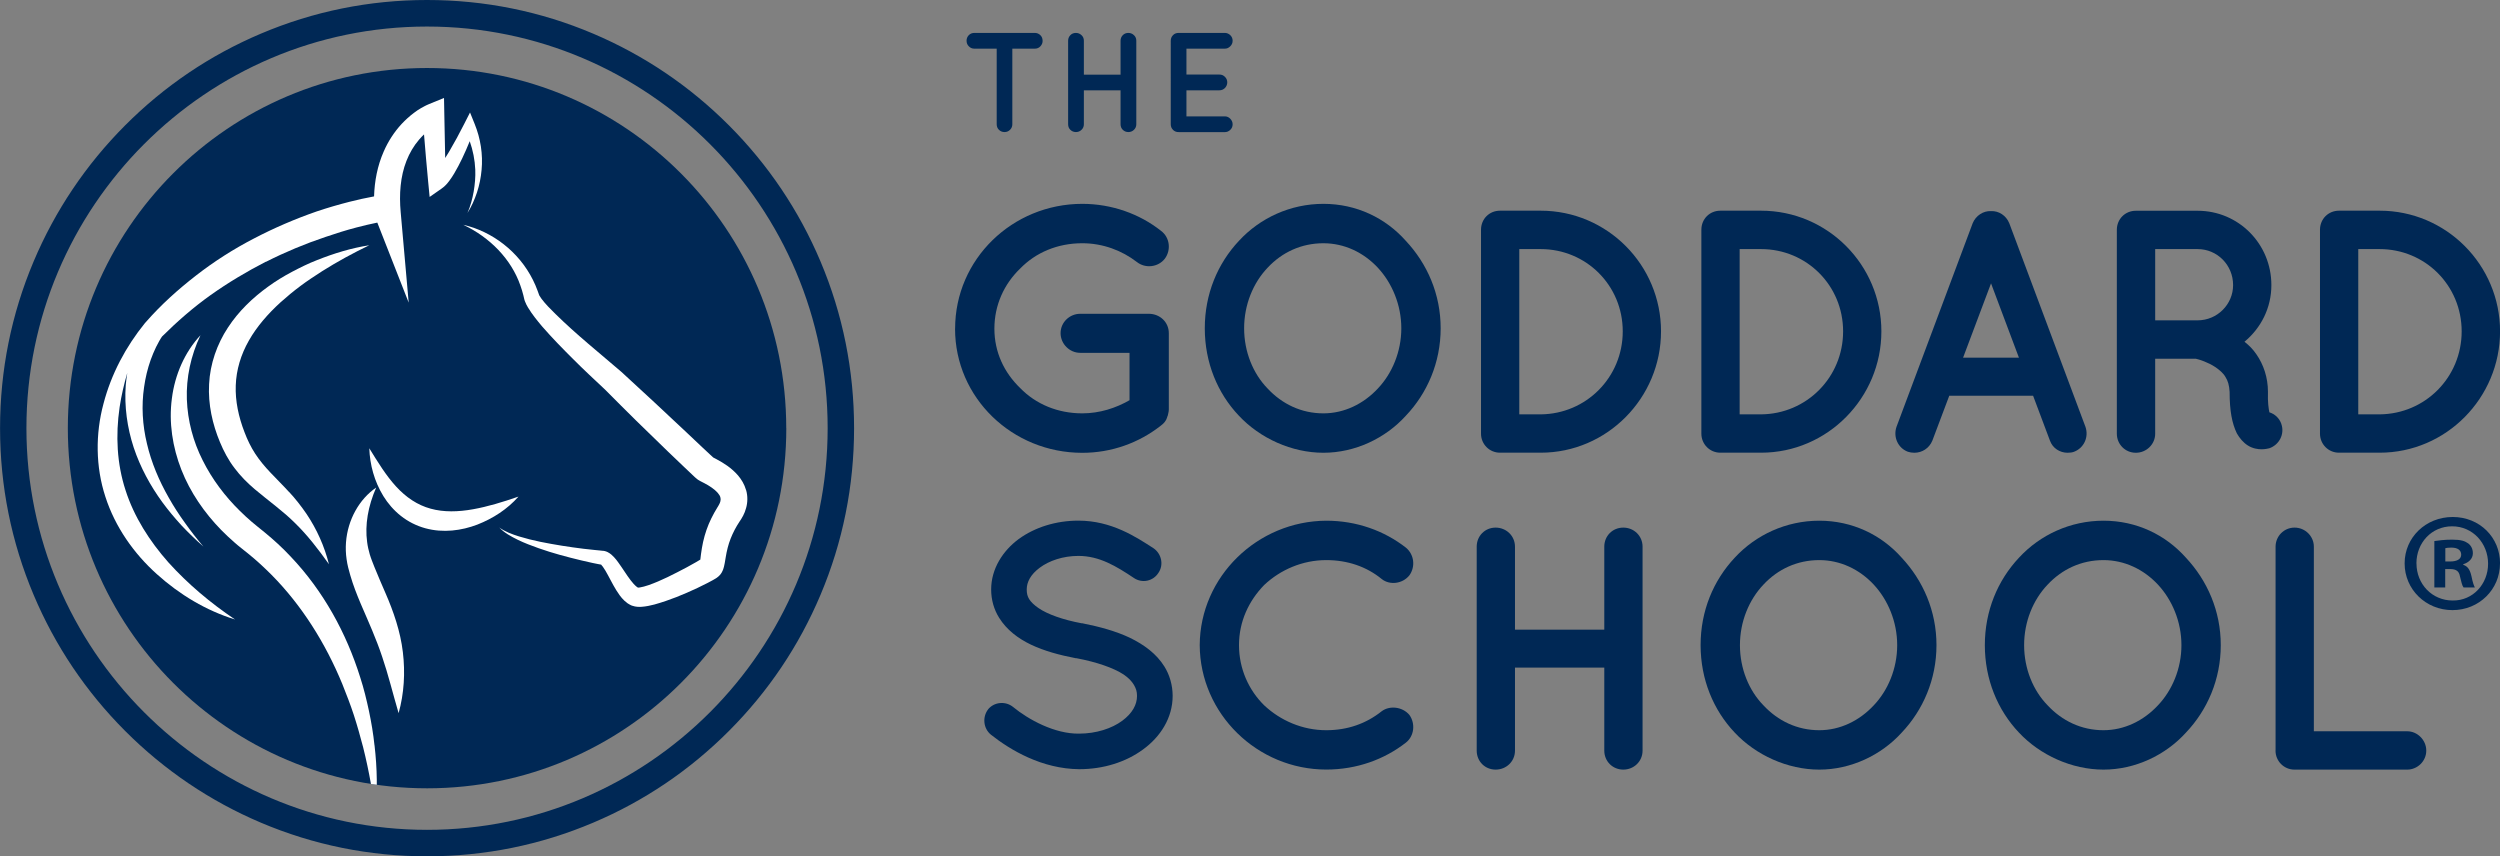<?xml version="1.0" encoding="UTF-8"?>
<svg id="Layer_1" data-name="Layer 1" xmlns="http://www.w3.org/2000/svg" viewBox="0 0 423.85 145.18">
  <rect x="0" y="0" width="423.85" height="145.18" fill="#808080" stroke="none"/>
  <defs>
    <style>
      .cls-1 {
        fill: #002855;
      }

      .cls-1, .cls-2 {
        stroke-width: 0px;
      }

      .cls-2 {
        fill: #fff;
      }
    </style>
  </defs>
  <g>
    <path class="cls-1" d="M176.77,6.9c0,.37-.13.68-.38.95s-.57.4-.94.4h-3.82v12.82c0,.37-.13.68-.39.94-.26.26-.57.38-.94.38s-.68-.13-.94-.38c-.26-.26-.38-.57-.38-.94v-12.82h-3.79c-.37,0-.68-.13-.94-.4-.26-.26-.38-.58-.38-.95s.13-.68.38-.94c.26-.26.57-.38.94-.38h10.25c.37,0,.68.13.94.38s.38.57.38.94Z"/>
    <path class="cls-1" d="M182.41,22.39c-.37,0-.68-.13-.94-.38s-.38-.57-.38-.94V6.9c0-.37.13-.68.38-.94s.57-.38.94-.38.68.13.95.38.4.57.4.94v5.76h6.22v-5.76c0-.37.13-.68.38-.94.26-.26.57-.38.94-.38s.68.13.95.38.4.57.4.94v14.17c0,.37-.13.68-.4.94s-.58.38-.95.38-.68-.13-.94-.38c-.26-.26-.38-.57-.38-.94v-5.76h-6.22v5.76c0,.37-.13.68-.4.94s-.58.38-.95.38Z"/>
    <path class="cls-1" d="M198.87,22.01c-.26-.26-.38-.57-.38-.94V6.9c0-.37.13-.68.38-.94s.57-.38.94-.38h7.85c.35,0,.66.13.92.38s.4.57.4.94-.13.68-.4.95-.57.4-.92.4h-6.51v4.39h5.6c.37,0,.68.13.94.4.26.26.38.57.38.92s-.13.68-.38.95c-.26.26-.57.4-.94.4h-5.6v4.42h6.51c.35,0,.66.13.92.4s.4.58.4.95-.13.68-.4.94-.57.38-.92.38h-7.78s-.03,0-.05-.02l-.02.02c-.37,0-.68-.13-.94-.38Z"/>
  </g>
  <g>
    <path class="cls-1" d="M133.31,72.59c0,33.72-27.27,61.06-60.9,61.06S11.5,106.32,11.5,72.59,38.77,11.53,72.4,11.53s60.9,27.34,60.9,61.06"/>
    <path class="cls-1" d="M72.4,4.5C34.95,4.5,4.48,35.04,4.48,72.59s30.47,68.1,67.92,68.1,67.92-30.55,67.92-68.1S109.85,4.5,72.4,4.5M72.4,145.18c-9.77,0-19.26-1.92-28.18-5.71-8.62-3.66-16.36-8.89-23.01-15.55-6.65-6.67-11.87-14.43-15.51-23.07-3.78-8.95-5.69-18.46-5.69-28.26s1.91-19.31,5.69-28.26c3.65-8.64,8.87-16.41,15.51-23.07,6.65-6.67,14.39-11.9,23.01-15.55C53.15,1.92,62.63,0,72.4,0s19.25,1.92,28.18,5.71c8.62,3.66,16.36,8.89,23.01,15.55,6.65,6.67,11.87,14.43,15.52,23.07,3.78,8.95,5.69,18.46,5.69,28.26s-1.91,19.31-5.69,28.26c-3.65,8.65-8.87,16.41-15.52,23.07-6.65,6.67-14.39,11.9-23.01,15.55-8.93,3.79-18.41,5.71-28.18,5.71"/>
    <path class="cls-2" d="M126.49,83.1c-.28-1-.8-1.83-1.36-2.49-1.14-1.31-2.43-2.1-3.66-2.76l-.44-.23-.13-.07-.11-.11-.34-.31-1.36-1.27-2.72-2.57-5.47-5.12-5.55-5.12-5.71-4.85c-1.88-1.61-3.73-3.26-5.46-4.96-.86-.84-1.73-1.72-2.37-2.58-.15-.2-.3-.45-.36-.54,0,.01-.04-.07-.06-.15,0,.02-.05-.13-.07-.19l-.17-.47c-.23-.63-.49-1.24-.79-1.84-2.39-4.81-6.93-8.25-11.83-9.36,4.53,2.12,8.16,5.85,9.69,10.28.2.55.37,1.11.51,1.67l.1.43.06.26c.02.07.03.14.09.29.18.48.35.78.54,1.1.74,1.22,1.56,2.21,2.39,3.2,1.69,1.94,3.46,3.75,5.25,5.53,1.77,1.78,3.65,3.52,5.43,5.19l2.61,2.62,2.66,2.64,5.38,5.23,2.71,2.59,1.37,1.3.35.33.18.17c.09.07.07.08.41.34l.15.1.07.04.1.06.14.08.23.12.39.2c.98.5,1.83,1.09,2.34,1.67.25.29.4.55.45.76.06.21.07.39.01.66-.03.14-.09.29-.17.46-.04.08-.09.17-.14.26l-.21.35c-.15.24-.36.59-.53.9-.17.31-.34.62-.49.94-.63,1.27-1.09,2.63-1.4,4.01-.15.69-.26,1.38-.35,2.03l-.11.9v.05s-.72.43-.72.43c-.52.3-1.05.6-1.58.88-2.14,1.13-4.34,2.28-6.5,3.03-.53.18-1.07.33-1.48.39-.19.04-.38,0-.24.05l.09.04-.05-.02-.11-.05c-.07-.03-.01-.01-.03-.02-.03-.02-.12-.07-.19-.13-.64-.5-1.37-1.55-2.04-2.56-.35-.52-.7-1.05-1.1-1.6-.2-.28-.42-.56-.68-.84-.27-.28-.56-.59-1.1-.87-.14-.06-.29-.13-.47-.17-.09-.02-.19-.04-.28-.05h-.11s-.44-.05-.44-.05l-.92-.09-1.84-.2c-2.46-.3-4.91-.69-7.34-1.18-1.21-.25-2.42-.55-3.6-.91-1.18-.37-2.36-.79-3.37-1.52.87.92,2.02,1.53,3.15,2.09,1.14.55,2.33,1,3.52,1.42,2.39.85,4.83,1.49,7.29,2.08l1.85.42.94.19.49.09.12.02s-.04,0-.05,0c-.03,0-.04,0-.04,0,.02.02.17.17.31.36.14.19.29.42.43.66.29.49.57,1.03.87,1.59.3.56.6,1.13.96,1.71.37.58.75,1.18,1.38,1.78.16.15.33.29.55.45.12.08.3.19.37.22l.1.05.05.03.14.06.07.03c.74.25,1.18.21,1.62.2.83-.06,1.51-.22,2.18-.39,2.62-.73,4.96-1.71,7.29-2.8.58-.28,1.16-.56,1.74-.86l.88-.47.48-.28c.11-.07.15-.08.38-.27-.03.03.22-.18.34-.32.15-.17.2-.26.3-.41.27-.49.32-.75.39-1,.06-.24.09-.43.13-.61l.16-.95c.1-.59.2-1.12.34-1.65.27-1.06.67-2.06,1.17-3.02.13-.24.26-.48.4-.72.14-.23.25-.42.44-.7l.29-.44c.11-.18.22-.37.32-.56.2-.39.38-.82.5-1.29.27-.93.3-2.04.01-3.04ZM109.88,100.2h0s0,0,0,0c0,0,0,0,0,0ZM119.1,94.64h0s0,0,0,0ZM119.11,94.63s.04-.03.04-.03c0,0-.03.02-.04.03Z"/>
    <path class="cls-2" d="M87.88,84.2c-2.63.91-5.16,1.69-7.68,2.14-2.5.45-4.97.52-7.19-.1-2.22-.6-4.18-1.92-5.86-3.76-1.69-1.84-3.08-4.11-4.54-6.48.1,2.79.84,5.58,2.38,8.1.77,1.25,1.77,2.42,2.98,3.37,1.21.96,2.64,1.68,4.14,2.09,3.03.83,6.15.4,8.82-.62,2.68-1.05,5.09-2.62,6.95-4.72Z"/>
    <path class="cls-2" d="M65.37,100.59c-.66-1.53-1.31-3.01-1.9-4.48-.15-.36-.3-.74-.43-1.1-.12-.34-.25-.67-.35-1.02-.2-.69-.36-1.39-.45-2.11-.39-2.88.15-6.06,1.54-9.22-2.88,1.97-4.83,5.46-5.12,9.28-.07.95-.04,1.92.1,2.87.07.47.15.95.27,1.41.11.45.22.86.35,1.29.49,1.7,1.13,3.32,1.78,4.86,1.33,3.09,2.62,5.92,3.63,8.97,1.04,3.04,1.81,6.24,2.79,9.57.93-3.35,1.14-6.86.72-10.35-.41-3.5-1.6-6.92-2.93-9.97Z"/>
    <path class="cls-2" d="M63.49,126.36c-.2-1.94-.53-3.87-.93-5.79-.41-1.91-.87-3.83-1.48-5.7-2.34-7.51-6.26-14.69-11.81-20.52-1.37-1.47-2.86-2.83-4.41-4.1-.81-.66-1.5-1.2-2.18-1.78-.69-.59-1.35-1.2-1.99-1.83-2.57-2.52-4.74-5.41-6.33-8.6-1.61-3.18-2.55-6.71-2.68-10.34-.12-3.63.64-7.35,2.31-10.86-2.66,2.84-4.35,6.7-4.85,10.73-.54,4.04.11,8.24,1.61,12.07,1.51,3.84,3.9,7.29,6.74,10.2.71.73,1.46,1.42,2.22,2.09.77.69,1.6,1.31,2.28,1.86,1.43,1.15,2.77,2.39,4.06,3.68,5.15,5.21,9.14,11.59,11.99,18.51.69,1.74,1.38,3.49,1.96,5.28.58,1.79,1.09,3.61,1.57,5.45.51,2.04.95,4.11,1.32,6.2.33.05.66.09.99.14,0-.29,0-.58,0-.86-.02-1.94-.16-3.88-.38-5.82Z"/>
    <path class="cls-2" d="M49.02,83.43c-1.05-1.16-2.16-2.23-3.15-3.29-1-1.05-1.88-2.11-2.61-3.23-.73-1.13-1.3-2.3-1.8-3.62-1.01-2.6-1.59-5.3-1.49-7.95.09-2.65.87-5.23,2.23-7.61,1.35-2.38,3.24-4.54,5.38-6.49,1.08-.97,2.21-1.9,3.39-2.78,1.18-.89,2.43-1.69,3.69-2.51,2.53-1.59,5.19-3.04,7.95-4.37-3.04.47-6.01,1.38-8.89,2.53-1.45.56-2.85,1.26-4.24,1.99-1.39.74-2.74,1.56-4.03,2.5-2.58,1.86-4.98,4.14-6.81,6.94-1.84,2.79-3.03,6.15-3.19,9.59-.19,3.44.58,6.81,1.84,9.83.62,1.5,1.44,3.06,2.47,4.4,1.02,1.37,2.22,2.55,3.43,3.58,2.43,2.05,4.78,3.69,6.86,5.77,2.1,2.05,3.93,4.43,5.72,6.95-.75-3-2.03-5.89-3.8-8.53-.9-1.31-1.88-2.57-2.95-3.72Z"/>
    <path class="cls-2" d="M45.09,44.39c3.25-1.65,6.64-3.06,10.1-4.22,1.73-.59,3.47-1.14,5.23-1.6,1.17-.31,2.38-.59,3.55-.83l5.32,13.57-1.36-15.37c-.27-3-.06-6.01.98-8.66.52-1.33,1.24-2.56,2.16-3.63.26-.3.53-.58.82-.86.22,2.67.44,5.34.7,8.01l.25,2.59,2.02-1.41c.65-.45.97-.88,1.3-1.3.32-.42.58-.84.84-1.26.5-.84.93-1.67,1.34-2.52.47-.98.9-1.97,1.3-2.96.54,1.54.87,3.16.94,4.83.05,1.23-.06,2.47-.27,3.71-.22,1.23-.54,2.46-1.06,3.63.69-1.07,1.21-2.26,1.62-3.48.41-1.23.66-2.51.78-3.82.25-2.62-.17-5.33-1.18-7.81l-.78-1.93-.99,1.95c-.8,1.59-1.67,3.19-2.57,4.72-.21.35-.43.7-.65,1.05-.05-2.51-.1-5.01-.15-7.52l-.05-2.66-2.52,1.03c-.34.14-.51.23-.75.35-.22.11-.43.23-.64.35-.41.24-.81.5-1.18.79-.75.56-1.45,1.2-2.09,1.88-1.27,1.37-2.3,2.97-3.04,4.67-1.08,2.45-1.56,5.05-1.64,7.62-1.42.26-2.77.56-4.15.91-1.88.48-3.74,1.02-5.58,1.64-3.66,1.27-7.22,2.8-10.66,4.6-3.44,1.78-6.73,3.88-9.79,6.26-3.07,2.38-5.97,4.99-8.52,7.91l-.13.14-.04.05c-3.2,3.95-5.69,8.58-7.01,13.66-1.36,5.06-1.35,10.65.33,15.76,1.65,5.12,4.83,9.62,8.71,13.1,3.87,3.49,8.39,6.2,13.27,7.7-4.21-2.83-8.02-6.05-11.29-9.67-3.22-3.64-5.83-7.74-7.27-12.23-1.47-4.48-1.71-9.3-1.01-14.09.29-1.95.74-3.88,1.3-5.81-.11.69-.2,1.38-.26,2.07-.26,3.61.25,7.22,1.35,10.58,1.12,3.36,2.81,6.46,4.84,9.25,1.02,1.39,2.13,2.72,3.29,3.98,1.18,1.25,2.41,2.43,3.69,3.56-1.11-1.3-2.15-2.64-3.13-4.02-.99-1.37-1.91-2.78-2.73-4.24-1.66-2.9-2.97-5.99-3.71-9.17-.77-3.17-.96-6.45-.49-9.61.22-1.58.59-3.13,1.12-4.62.27-.74.57-1.47.91-2.17.17-.35.35-.69.54-1.02.15-.26.32-.55.47-.76,2.57-2.55,5.29-4.93,8.24-7.03,2.97-2.11,6.11-3.98,9.35-5.65Z"/>
  </g>
  <path class="cls-1" d="M161.93,55.72c0-11.78,9.71-21.16,21.57-21.16,4.97,0,9.71,1.7,13.33,4.57,1.52,1.12,1.75,3.28.64,4.75-1.11,1.41-3.27,1.7-4.74.53-2.51-1.93-5.73-3.17-9.24-3.17-4.21,0-7.89,1.58-10.52,4.28-2.75,2.64-4.38,6.22-4.38,10.2s1.64,7.44,4.38,10.08c2.63,2.7,6.32,4.28,10.52,4.28,2.92,0,5.67-.88,8.01-2.23v-8.03h-8.36c-1.81,0-3.33-1.52-3.33-3.34s1.52-3.28,3.33-3.28h11.63c1.87,0,3.39,1.41,3.39,3.28v12.96c0,.41-.12.65-.17,1-.06.12-.06.17-.12.29v.06c-.17.53-.53,1-1.11,1.41-3.68,2.88-8.3,4.57-13.27,4.57-11.87,0-21.57-9.32-21.57-21.04"/>
  <path class="cls-1" d="M237.58,55.66c0-3.99-1.58-7.68-3.97-10.26-2.46-2.64-5.73-4.16-9.24-4.16-3.74,0-7.02,1.53-9.47,4.16-2.45,2.58-3.97,6.27-3.97,10.26s1.52,7.68,3.97,10.2c2.46,2.64,5.73,4.22,9.47,4.22,3.51,0,6.78-1.58,9.24-4.22,2.39-2.52,3.97-6.21,3.97-10.2M238.34,40.83c3.63,3.87,5.91,9.03,5.91,14.83s-2.28,11.02-5.91,14.83c-3.45,3.81-8.59,6.27-13.97,6.27s-10.75-2.46-14.32-6.27c-3.63-3.81-5.79-9.03-5.79-14.83s2.16-10.96,5.79-14.83c3.57-3.87,8.71-6.27,14.32-6.27s10.53,2.4,13.97,6.27"/>
  <path class="cls-1" d="M257.58,70.25h3.62c7.72-.06,13.92-6.27,13.92-14.07s-6.2-13.95-13.92-13.95h-3.62v28.02ZM251.09,73.53v-34.58c0-1.82,1.4-3.23,3.22-3.23h6.9c11.28,0,20.4,9.2,20.4,20.46s-9.12,20.57-20.4,20.57h-6.9c-1.81,0-3.22-1.46-3.22-3.22"/>
  <path class="cls-1" d="M294.94,70.25h3.63c7.71-.06,13.91-6.27,13.91-14.07s-6.2-13.95-13.91-13.95h-3.63v28.02ZM288.45,73.53v-34.58c0-1.82,1.4-3.23,3.22-3.23h6.9c11.28,0,20.4,9.2,20.4,20.46s-9.12,20.57-20.4,20.57h-6.9c-1.81,0-3.22-1.46-3.22-3.22"/>
  <path class="cls-1" d="M342.29,60.64l-4.73-12.6-4.74,12.6h9.47ZM344.69,67.09h-14.21l-2.87,7.62c-.53,1.29-1.75,2.05-3.04,2.05-.41,0-.76-.06-1.11-.17-1.7-.64-2.51-2.52-1.93-4.22l12.92-34.53c.53-1.29,1.81-2.11,3.1-2.05,1.34-.06,2.57.76,3.1,2.05l12.92,34.53c.59,1.7-.23,3.57-1.93,4.22-.29.12-.7.17-1.11.17-1.29,0-2.52-.76-2.98-2.05l-2.86-7.62Z"/>
  <path class="cls-1" d="M378.6,48.33c0-3.4-2.69-6.1-6.02-6.1h-7.19v12.08h7.19c3.33,0,6.02-2.7,6.02-5.98M386.78,71.89c.59,1.7-.35,3.52-2.04,4.11-.24.05-.7.17-1.29.17h-.06c-.58,0-1.46-.12-2.28-.64-.76-.47-1.4-1.23-1.87-2.05-.82-1.7-1.23-3.81-1.23-7.04-.06-1.11-.29-1.88-.7-2.52-.35-.64-1.05-1.23-1.75-1.7-1.23-.82-2.75-1.29-3.27-1.4h-6.9v12.72c0,1.76-1.46,3.22-3.28,3.22s-3.22-1.46-3.22-3.22v-34.58c0-1.82,1.41-3.23,3.22-3.23h10.47c6.96,0,12.51,5.63,12.51,12.6,0,3.87-1.75,7.27-4.56,9.61.76.59,1.46,1.29,2.05,2.17,1.17,1.7,1.93,3.87,1.93,6.33-.06,1.76.12,2.87.24,3.46.93.29,1.7,1,2.04,1.99"/>
  <path class="cls-1" d="M399.82,70.25h3.62c7.72-.06,13.91-6.27,13.91-14.07s-6.2-13.95-13.91-13.95h-3.62v28.02ZM393.33,73.53v-34.58c0-1.82,1.41-3.23,3.22-3.23h6.9c11.28,0,20.41,9.2,20.41,20.46s-9.12,20.57-20.41,20.57h-6.9c-1.81,0-3.22-1.46-3.22-3.22"/>
  <path class="cls-1" d="M167.5,120.28c1.05-1.29,2.98-1.46,4.27-.41,2.57,2.11,7.02,4.57,11.17,4.51,2.92,0,5.56-.88,7.31-2.17,1.75-1.29,2.52-2.76,2.52-4.22,0-.76-.18-1.29-.53-1.88-.35-.59-.88-1.17-1.75-1.76-1.69-1.11-4.56-2.11-8.01-2.76h-.12c-2.75-.53-5.32-1.23-7.54-2.28-2.22-1.06-4.15-2.52-5.43-4.57-.88-1.41-1.35-3.05-1.35-4.8,0-3.52,1.99-6.57,4.68-8.56,2.75-1.99,6.31-3.11,10.11-3.11,5.62,0,9.76,2.76,12.75,4.69,1.35.94,1.75,2.81.82,4.16-.88,1.41-2.75,1.82-4.15.88-2.98-1.99-5.85-3.75-9.41-3.75-2.63,0-4.97.82-6.55,1.99-1.58,1.17-2.22,2.46-2.22,3.69,0,.7.12,1.17.41,1.64.29.47.82,1,1.58,1.52,1.52,1.05,4.15,1.99,7.31,2.58h.12c2.98.59,5.73,1.35,8.07,2.46,2.4,1.17,4.5,2.7,5.85,4.87.88,1.41,1.4,3.16,1.4,4.98,0,3.75-2.1,6.97-5.03,9.09-2.87,2.11-6.66,3.34-10.82,3.34-6.31-.06-11.63-3.22-14.97-5.86-1.29-1.06-1.46-2.99-.47-4.28"/>
  <path class="cls-1" d="M203.4,109.38c.06-11.6,9.76-21.04,21.46-21.1,5.14,0,9.82,1.7,13.5,4.57,1.41,1.17,1.64,3.22.59,4.69-1.17,1.46-3.33,1.7-4.68.64-2.57-2.11-5.79-3.22-9.42-3.22-4.04,0-7.78,1.64-10.52,4.22-2.63,2.7-4.27,6.21-4.27,10.2s1.64,7.62,4.27,10.2c2.75,2.58,6.49,4.22,10.52,4.22,3.62,0,6.78-1.12,9.42-3.23,1.34-.99,3.5-.76,4.68.64,1.05,1.47.82,3.58-.59,4.69-3.68,2.87-8.36,4.57-13.5,4.57-11.69,0-21.4-9.44-21.46-21.1"/>
  <path class="cls-1" d="M250.36,127.26v-34.58c0-1.82,1.4-3.23,3.21-3.23s3.28,1.41,3.28,3.23v14.07h15.14v-14.07c0-1.82,1.4-3.23,3.22-3.23s3.27,1.41,3.27,3.23v34.58c0,1.82-1.46,3.22-3.27,3.22s-3.22-1.41-3.22-3.22v-14.07h-15.14v14.07c0,1.82-1.46,3.22-3.28,3.22s-3.21-1.41-3.21-3.22"/>
  <path class="cls-1" d="M321.65,109.38c0-3.99-1.58-7.68-3.97-10.26-2.46-2.64-5.73-4.16-9.24-4.16-3.74,0-7.02,1.53-9.47,4.16-2.45,2.58-3.98,6.27-3.98,10.26s1.52,7.68,3.98,10.2c2.46,2.64,5.73,4.22,9.47,4.22,3.51,0,6.78-1.58,9.24-4.22,2.4-2.52,3.97-6.21,3.97-10.2M322.41,94.55c3.62,3.87,5.9,9.03,5.9,14.83s-2.28,11.02-5.9,14.83c-3.45,3.81-8.59,6.27-13.97,6.27s-10.76-2.46-14.33-6.27c-3.62-3.81-5.79-9.03-5.79-14.83s2.16-10.96,5.79-14.83c3.57-3.87,8.72-6.27,14.33-6.27s10.53,2.4,13.97,6.27"/>
  <path class="cls-1" d="M369.84,109.38c0-3.99-1.58-7.68-3.98-10.26-2.46-2.64-5.73-4.16-9.24-4.16-3.74,0-7.01,1.53-9.47,4.16-2.46,2.58-3.98,6.27-3.98,10.26s1.52,7.68,3.98,10.2c2.46,2.64,5.73,4.22,9.47,4.22,3.51,0,6.78-1.58,9.24-4.22,2.4-2.52,3.98-6.21,3.98-10.2M370.6,94.55c3.62,3.87,5.91,9.03,5.91,14.83s-2.28,11.02-5.91,14.83c-3.45,3.81-8.59,6.27-13.97,6.27s-10.76-2.46-14.33-6.27c-3.62-3.81-5.79-9.03-5.79-14.83s2.16-10.96,5.79-14.83c3.57-3.87,8.71-6.27,14.33-6.27s10.52,2.4,13.97,6.27"/>
  <path class="cls-1" d="M385.8,127.26v-34.58c0-1.76,1.41-3.23,3.22-3.23s3.27,1.47,3.27,3.23v31.3h15.84c1.7,0,3.22,1.47,3.22,3.28s-1.52,3.22-3.22,3.22h-19.12c-1.81,0-3.22-1.46-3.22-3.22"/>
  <path class="cls-1" d="M423.85,95.52c0,4.42-3.55,7.92-8.06,7.92s-8.11-3.5-8.11-7.92,3.6-7.87,8.16-7.87,8.02,3.46,8.02,7.87ZM409.69,95.52c0,3.5,2.64,6.29,6.14,6.29,3.41.05,6-2.78,6-6.24s-2.59-6.34-6.1-6.34-6.05,2.83-6.05,6.29ZM414.54,99.6h-1.82v-7.87c.72-.1,1.73-.24,3.02-.24,1.49,0,2.16.24,2.69.62.48.34.82.91.82,1.68,0,.96-.72,1.58-1.63,1.87v.1c.77.24,1.15.86,1.39,1.92.24,1.2.43,1.63.58,1.92h-1.92c-.24-.29-.38-.96-.62-1.92-.14-.82-.62-1.2-1.63-1.2h-.86v3.12ZM414.59,95.19h.86c1.01,0,1.82-.34,1.82-1.15,0-.72-.53-1.2-1.68-1.2-.48,0-.82.05-1.01.1v2.26Z"/>
</svg>